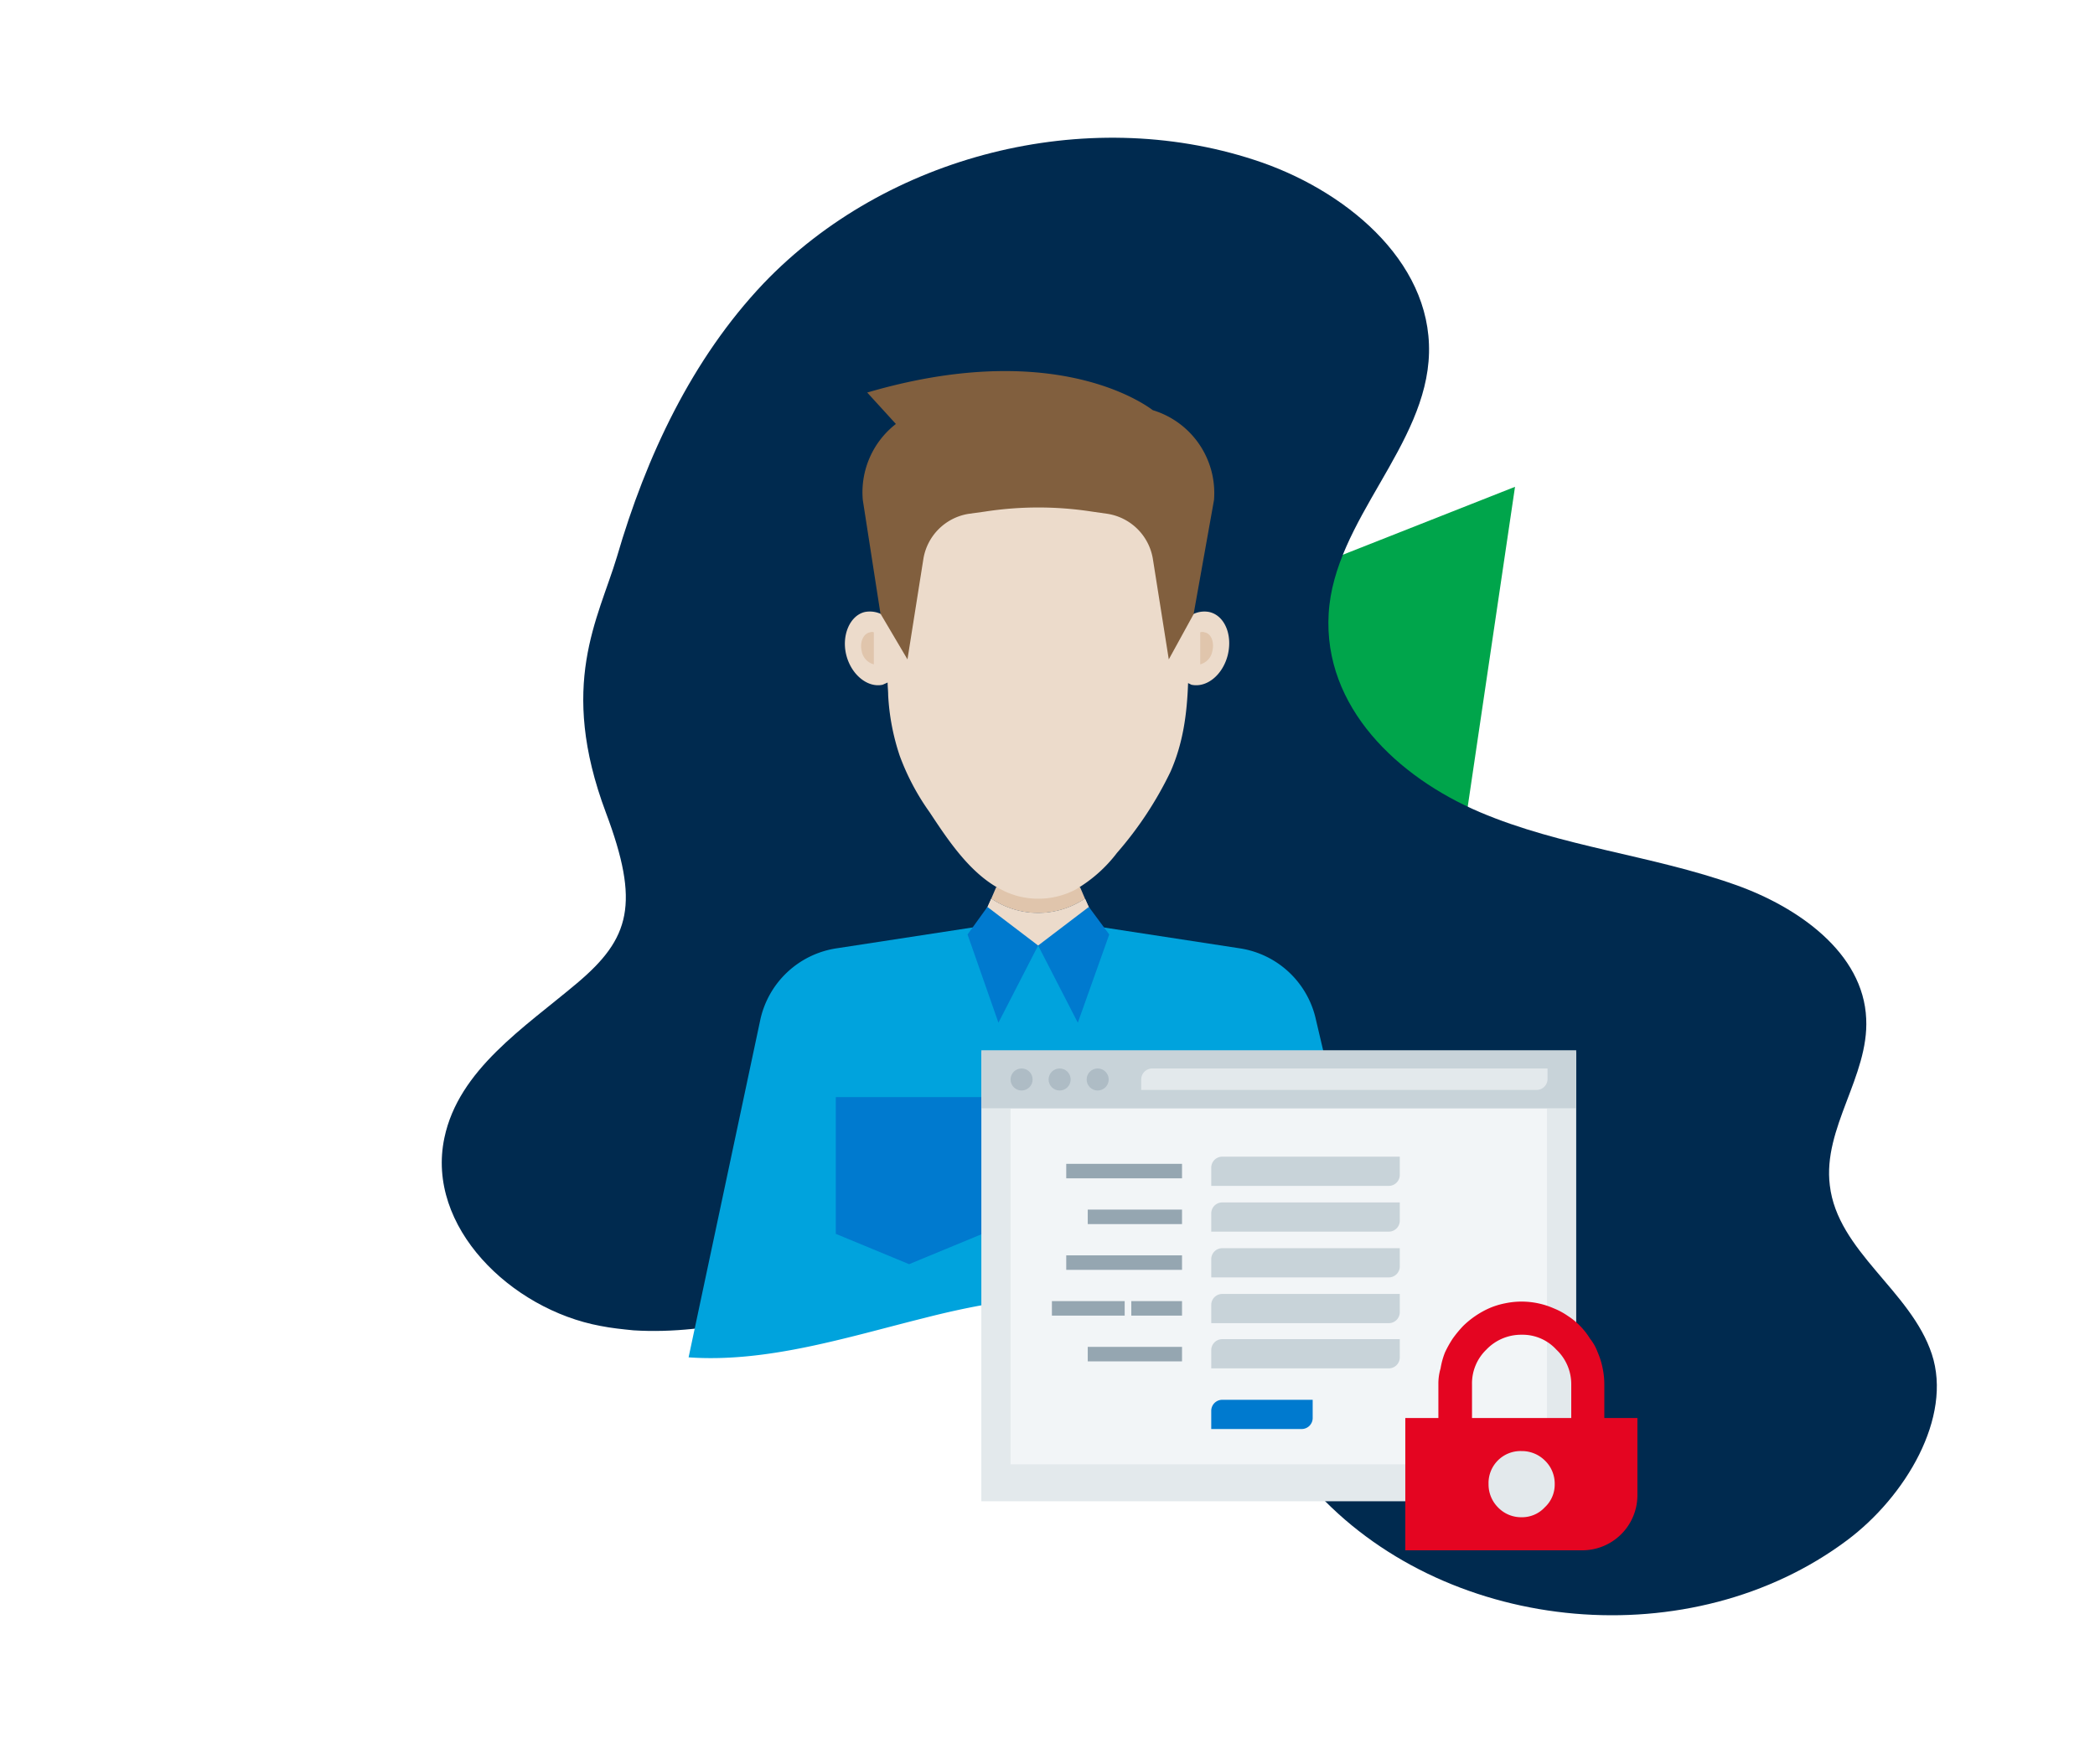 <svg id="data_protection" data-name="data protection" xmlns="http://www.w3.org/2000/svg" viewBox="0 -10 380 320"><defs><style>.cls-1{fill:#ecdbcb}.cls-3{fill:#002a4f}.cls-4{fill:#e0c5ac}.cls-6{fill:#007acf}.cls-8{fill:#e3e9ec}.cls-9{fill:#c8d3d9}.cls-10{fill:#aebcc5}.cls-12{fill:#95a6b1}</style><filter id="shadow-background" y="-20%" width="200%" height="200%"><feOffset result="offOut" in="SourceAlpha" dx="20" dy="15"/><feColorMatrix result="matrixOut" in="offOut" values="0 0 0 0 0 0 0 0 0 0 0 0 0 0 0 0 0 0 0.4 0"/><feGaussianBlur result="blurOut" in="matrixOut" stdDeviation="16"/><feBlend in="SourceGraphic" in2="blurOut"/></filter><filter id="shadow-shape" y="-40%" width="300%" height="300%"><feOffset result="offOut" in="SourceAlpha" dx="5" dy="10"/><feColorMatrix result="matrixOut" in="offOut" values="0 0 0 0 0 0 0 0 0 0 0 0 0 0 0 0 0 0 0.4 0"/><feGaussianBlur result="blurOut" in="matrixOut" stdDeviation="16"/><feBlend in="SourceGraphic" in2="blurOut"/></filter><filter id="shadow-person" x="0" y="0" width="200%" height="200%"><feOffset result="offOut" in="SourceAlpha" dx="30" dy="20"/><feColorMatrix result="matrixOut" in="offOut" values="0 0 0 0 0 0 0 0 0 0 0 0 0 0 0 0 0 0 0.3 0"/><feGaussianBlur result="blurOut" in="matrixOut" stdDeviation="10"/><feBlend in="SourceGraphic" in2="blurOut"/></filter><filter id="shadow-file" x="-50%" y="0" width="200%" height="200%"><feOffset result="offOut" in="SourceAlpha" dx="10" dy="23"/><feColorMatrix result="matrixOut" in="offOut" values="0 0 0 0 0 0 0 0 0 0 0 0 0 0 0 0 0 0 0.2 0"/><feGaussianBlur result="blurOut" in="matrixOut" stdDeviation="15"/><feBlend in="SourceGraphic" in2="blurOut"/></filter></defs><path filter="url(#shadow-shape)" fill="#00a54b" d="M269.8 68.3l-83.4 32.9 70.3 55.7 13.1-88.6z"/><path class="cls-3" d="M315 254.4c-28.1 21-71.7 17.2-95.8-8.3-4.2-4.3-7.8-9.3-11.5-14.2-6.3-8.4-12.7-16.7-21.9-21.6-14.5-7.8-32.3-5.3-48.3-1.2-14 3.5-28.4 8.1-42.6 7.2-2-.2-4-.4-6-.8-16.2-3-31.7-18-28.3-34.1 2.6-12.4 14.5-20 24.1-28.1s11.4-14.4 5.2-30.9c-8.7-23.2-1.4-35.1 2-46.4 5.3-18.2 13.6-35.9 26.6-49.6C140.8 3.1 176.9-6 207.5 4c16.1 5.2 32.1 18.1 31.7 35S222 69.3 221 86.3s12.6 29.7 27.4 36 31.2 7.8 46.4 13.2c11.3 4 23.2 12.3 23.7 24.3.5 10.4-7.9 19.8-6.6 30.2 1.4 12 14.7 19.1 18.5 30.6s-4.8 25.9-15.4 33.8z" id="background" filter="url(#shadow-background)"/><g id="person" filter="url(#shadow-person)"><path class="cls-1" d="M169.8 139.7l-11.5 1.8-11.5-1.8 3-6.7a15.2 15.2 0 0 0 17 0zM151.1 131.1a3.1 3.1 0 0 0 1 .5l-1.4-.7z"/><path class="cls-3" d="M185.5 83.3c-.2-7-.5-15.5-5.2-21.1s-11.5-7.2-18.1-7.7-13 .3-18.5 3.7-9 9.5-10.7 16a76.4 76.4 0 0 0-1.9 21.9 41.2 41.2 0 0 0 2.1 11 43.3 43.3 0 0 0 5.4 10.2c3.2 4.8 6.9 10.5 12.1 13.6l.4.2a3.1 3.1 0 0 0 1 .5l-1.4-.7-.9 2.1a15.2 15.2 0 0 0 17 0l-.9-2.1a26.3 26.3 0 0 0 6.7-6.2 65.7 65.7 0 0 0 9.7-14.7c2.9-6.5 3.3-13.2 3.3-20.2 0-2.2 0-4.3-.1-6.5zM155 132.7l-.5-.2.9.2zm1.6.3z"/><path class="cls-4" d="M166.8 133a15.2 15.2 0 0 1-17 0l.9-2.1h15.2z"/><path class="cls-1" d="M192.7 88.8c-.9 3.6-3.8 6-6.6 5.4l-.6-.3c-.2 5.6-.9 10.9-3.2 16.1a65.7 65.7 0 0 1-9.7 14.7 25.7 25.7 0 0 1-7.6 6.7 14.6 14.6 0 0 1-10.5 1.1c-7.2-2-12-9.3-15.9-15.2a43.3 43.3 0 0 1-5.4-10.2 41.2 41.2 0 0 1-2.1-11c0-.8-.1-1.5-.1-2.3l-.9.4c-2.7.6-5.7-1.8-6.6-5.4s.7-7.2 3.4-7.8a4.8 4.8 0 0 1 4.6 1.7 60.5 60.5 0 0 1 1.5-8.5c1.7-6.5 4.8-12.5 10.7-16s12.1-4.1 18.5-3.7 13.7 2.4 18.1 7.7 5 13 5.2 19.8a4.6 4.6 0 0 1 3.8-1c2.8.6 4.3 4.1 3.4 7.8z"/><path class="cls-4" d="M151.1 131.1a3.1 3.1 0 0 0 1 .5l-1.4-.7zM188.5 84.7a1.1 1.1 0 0 0-.8 0v5.8a3 3 0 0 0 2.2-2.4c.4-1.6-.2-3.2-1.4-3.4zM127.8 84.7a.9.9 0 0 1 .7 0v5.8a3 3 0 0 1-2.2-2.4c-.4-1.6.3-3.2 1.5-3.4z"/><path d="M208.7 155a16.7 16.7 0 0 0-13.9-13l-36.5-5.6-36.5 5.6a16.7 16.7 0 0 0-13.9 13l-13 61.2c14.2 1 28.6-3.6 42.6-7.1 16-4.1 33.8-6.6 48.3 1.2 9.2 4.9 15.6 13.2 21.9 21.6h19.1z" fill="#00a3dd"/><path class="cls-1" d="M169.8 139.7l-11.5 1.8-11.5-1.8 3-6.7a15.2 15.2 0 0 0 17 0z"/><path class="cls-6" d="M165.5 155.5l-7.2-14 9.2-7 3.7 5-5.7 16zM151.1 155.5l7.2-14-9.2-7-3.6 5 5.6 16zM148.2 193.8l-13.3 5.5-13.3-5.5V169h26.6v24.8z"/><path d="M190.2 60.7l-3.7 20.7-4.5 8.2-2.9-18.3a9.9 9.9 0 0 0-8.2-8.1l-2.8-.4a63.7 63.7 0 0 0-19.5 0l-2.9.4a9.9 9.9 0 0 0-8.2 8.1l-2.9 18.3-4.9-8.3-3.2-20.6a15.7 15.7 0 0 1 6-13.8l-5.2-5.7c32.4-9.5 49 1.1 51.8 3.2a15.7 15.7 0 0 1 11.1 16.3z" fill="#815f3e"/></g><g id="file" filter="url(#shadow-file)"><path class="cls-8" d="M168 157.8h107.9v73.5a8 8 0 0 1-8 8H168v-81.5z"/><path class="cls-9" d="M168 157.5h107.9v10.52H168z"/><circle class="cls-10" cx="175.3" cy="162.8" r="2"/><circle class="cls-10" cx="182.2" cy="162.8" r="2"/><circle class="cls-10" cx="189.1" cy="162.8" r="2"/><path class="cls-8" d="M199 160.8h71.7v1.9a2 2 0 0 1-2 2H197v-1.9a2 2 0 0 1 2-2z"/><path d="M265.4 232.6h-92.1v-64.5h97.3v59.2a5.2 5.2 0 0 1-5.2 5.3z" fill="#f2f5f7"/><path class="cls-6" d="M211.7 220.9h16.4v3.3a2 2 0 0 1-2 2h-16.4v-3.3a2 2 0 0 1 2-2z"/><path class="cls-9" d="M211.7 176.8h32.2v3.3a2 2 0 0 1-2 2h-32.2v-3.3a2 2 0 0 1 2-2z"/><path class="cls-12" d="M183.4 178.1h21v2.63h-21z"/><path class="cls-9" d="M211.7 185.1h32.2v3.3a2 2 0 0 1-2 2h-32.2v-3.3a2 2 0 0 1 2-2z"/><path class="cls-12" d="M187.3 186.4h17.1v2.63h-17.1z"/><path class="cls-9" d="M211.7 209.9h32.2v3.3a2 2 0 0 1-2 2h-32.2v-3.3a2 2 0 0 1 2-2z"/><path class="cls-12" d="M187.3 211.3h17.1v2.63h-17.1z"/><path class="cls-9" d="M211.7 193.4h32.2v3.3a2 2 0 0 1-2 2h-32.2v-3.3a2 2 0 0 1 2-2z"/><path class="cls-12" d="M183.4 194.7h21v2.63h-21z"/><path class="cls-9" d="M211.7 201.7h32.2v3.3a2 2 0 0 1-2 2h-32.2v-3.3a2 2 0 0 1 2-2z"/><path class="cls-12" d="M195.2 203h9.2v2.63h-9.2zM180.8 203H194v2.63h-13.2z"/><path class="cls-8" d="M257.7 227.4h21v17.1h-21z"/><path d="M287 224.2v14a10 10 0 0 1-10 10h-32.1v-24h6v-6.1a9.7 9.7 0 0 1 .4-2.9 13.8 13.8 0 0 1 .8-2.9 20.1 20.1 0 0 1 1.4-2.5 21.1 21.1 0 0 1 1.9-2.3 16.3 16.3 0 0 1 4.7-3.2 14 14 0 0 1 2.9-.9 14.5 14.5 0 0 1 8.8.9 13 13 0 0 1 2.6 1.4 12.4 12.4 0 0 1 2.2 1.8 13 13 0 0 1 1.8 2.3 8.9 8.9 0 0 1 1.4 2.5 14 14 0 0 1 .9 2.9 14.3 14.3 0 0 1 .3 2.9v6.1zm-30 0h18v-6.1a8.6 8.6 0 0 0-2.7-6.3 8.3 8.3 0 0 0-6.3-2.7 8.7 8.7 0 0 0-6.4 2.7 8.5 8.5 0 0 0-2.6 6.3zm13.2 16.2a5.6 5.6 0 0 0 1.8-4.2 5.8 5.8 0 0 0-1.8-4.3 5.9 5.9 0 0 0-4.2-1.7 5.8 5.8 0 0 0-6 6 5.9 5.9 0 0 0 1.7 4.2 5.8 5.8 0 0 0 4.3 1.8 5.6 5.6 0 0 0 4.2-1.8z" fill="#e40521"/></g></svg>